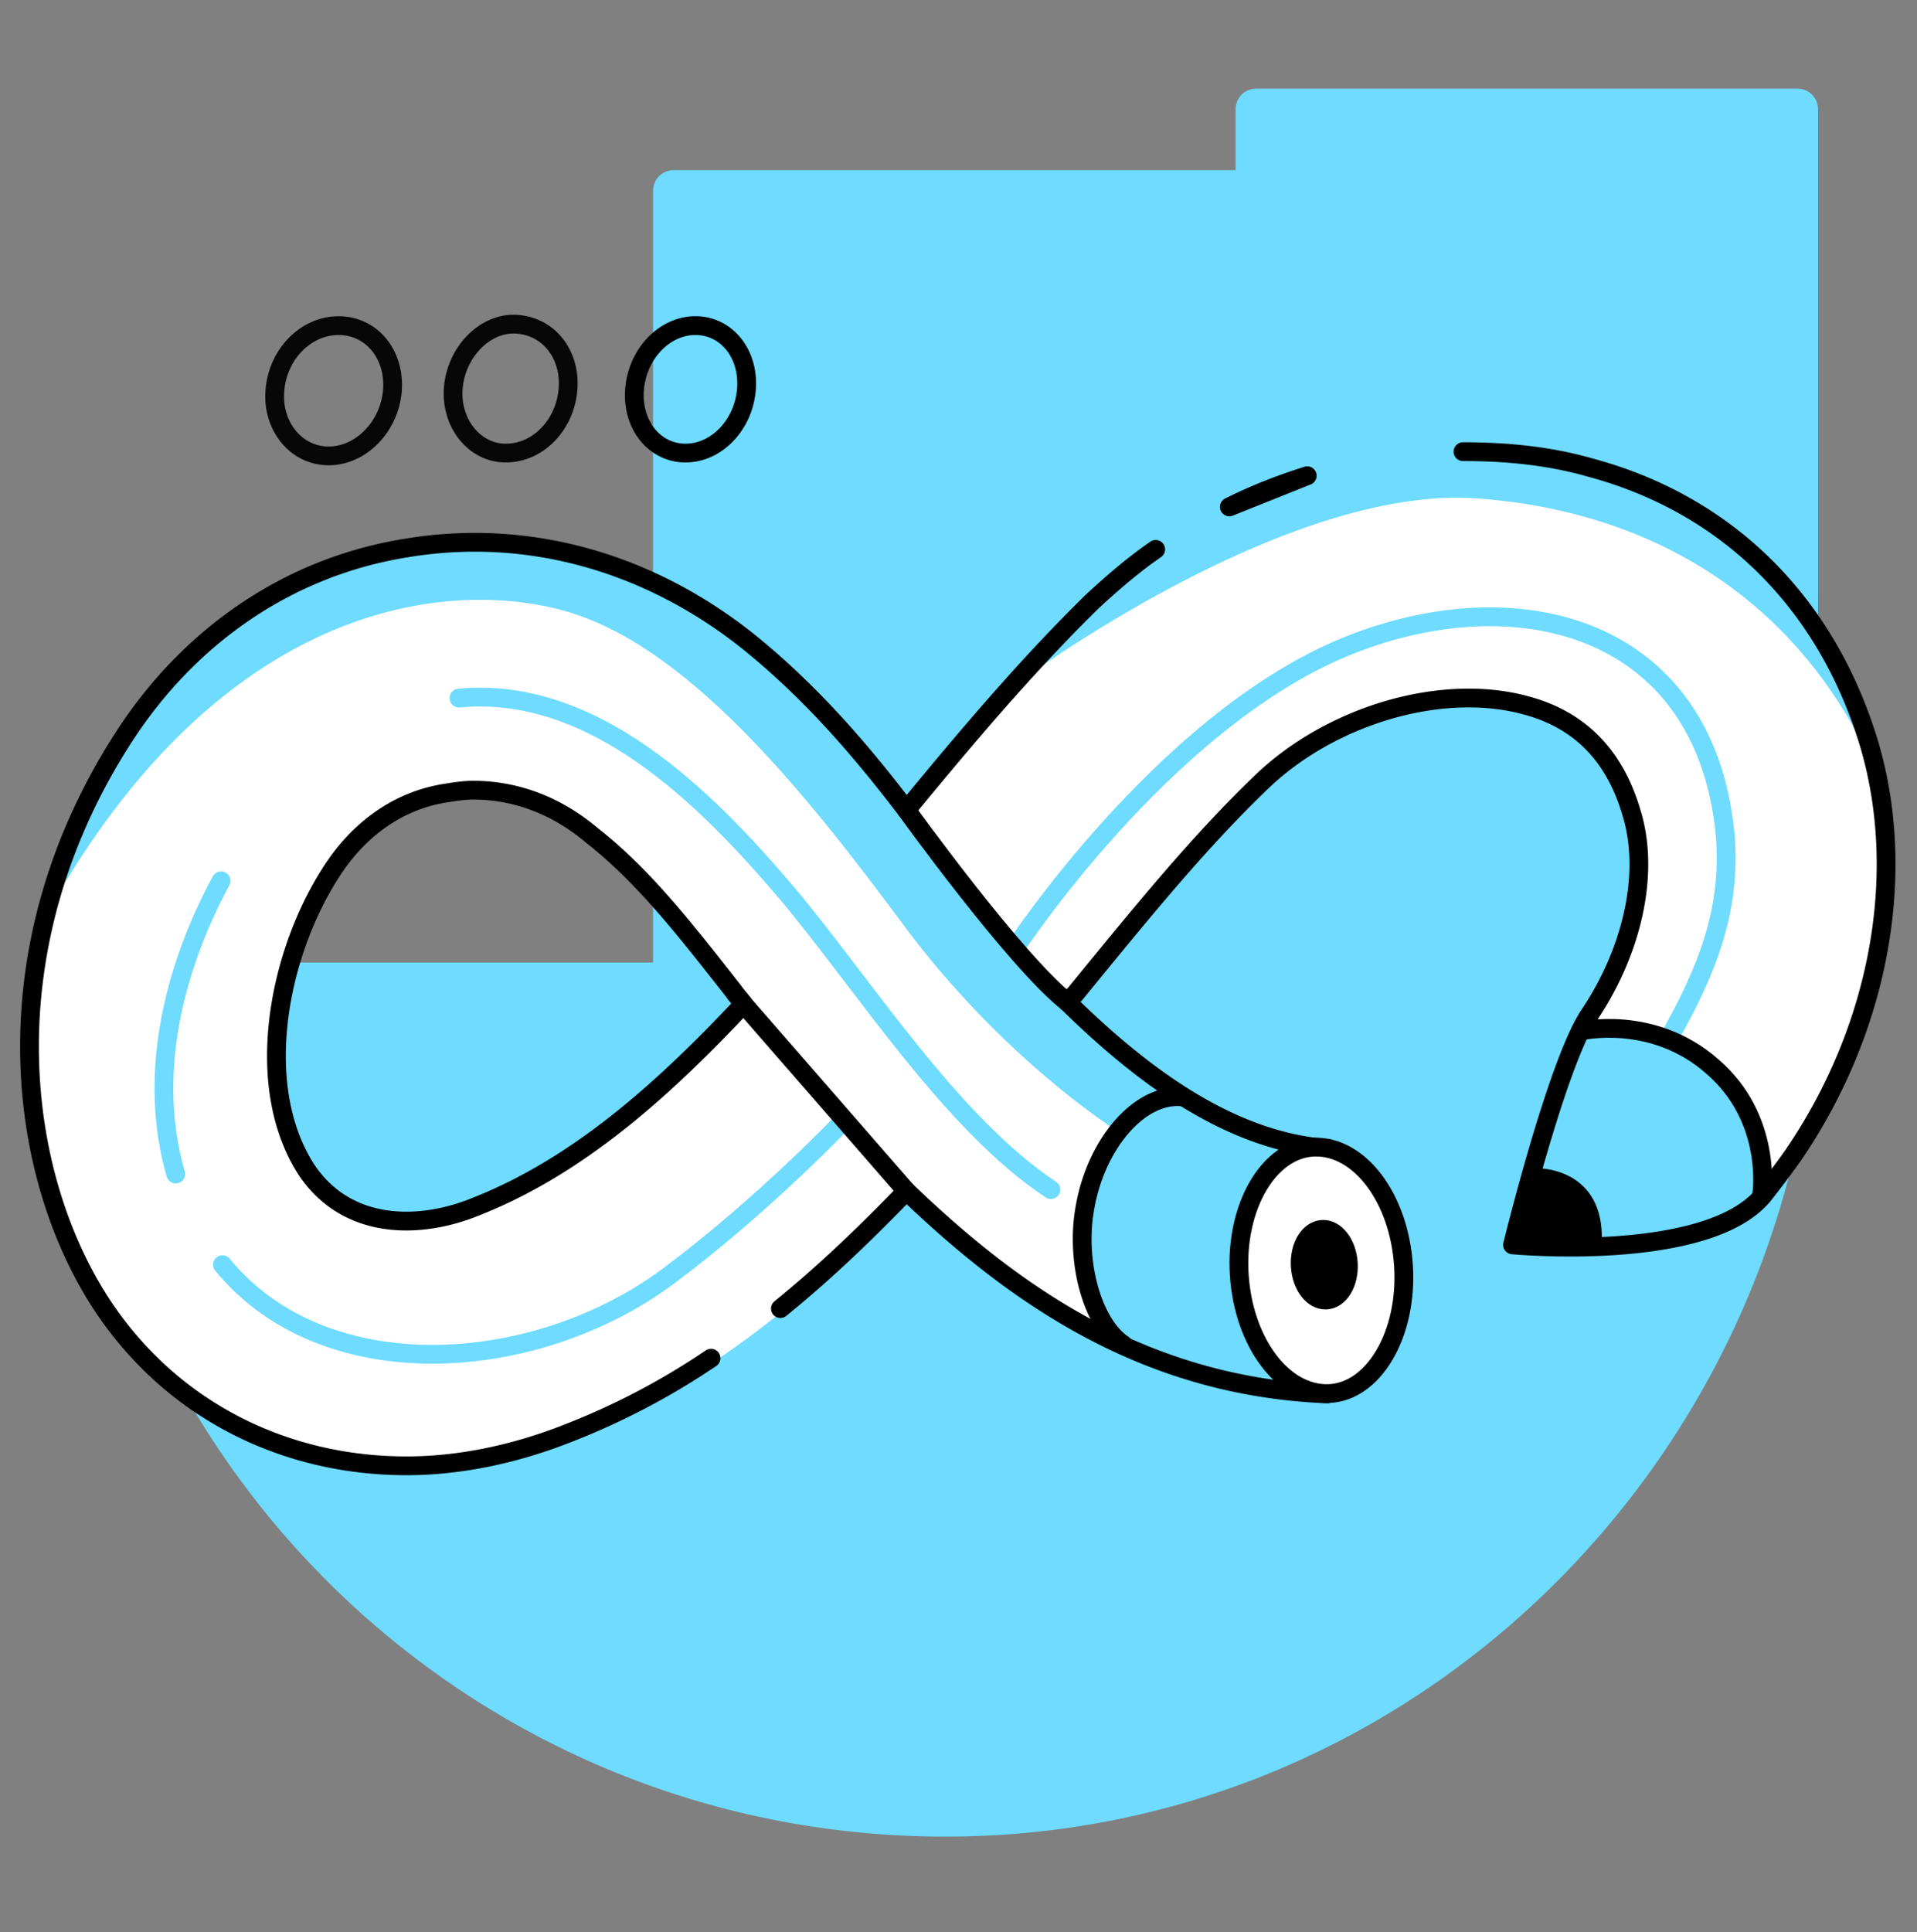 <svg xmlns="http://www.w3.org/2000/svg" width="130" height="131" fill="none"><rect width="100%" height="100%" fill="#808080" stroke="none"/><path fill="#6EDBFF" d="M64.856 124.516c32.544-.41 58.436-27.53 58.436-60.176V7.439c0-.82-.614-1.433-1.433-1.433H85.221c-.819 0-1.433.614-1.433 1.433v4.093h-38.07c-.819 0-1.433.614-1.433 1.433v52.296H6.317c-.819 0-1.535.716-1.433 1.535.717 32.237 27.325 58.129 59.972 57.72"/><path fill="#fff" d="M27.57 99.381c-8.258 0-15.845-3.745-20.55-10.755C1.066 79.695-.855 64.329 8.364 50.02c4.514-7.01 11.332-11.62 19.207-12.868 8.067-1.345 16.23.864 23.048 6.242 4.321 3.457 7.778 7.49 10.851 11.524 4.034-4.898 8.163-9.795 12.58-14.117 3.842-3.745 8.548-6.53 13.637-8.259 2.977-1.056 6.147-1.728 9.316-1.92 3.649-.288 7.394 0 10.851.96 9.412 2.497 16.134 9.22 19.015 18.822 2.593 8.835.672 19.303-5.186 27.85-.672.96-2.017 3.841-2.017 2.689-.192-7.203-3.745-9.507-3.745-9.507s-2.785-.769-8.355-1.825l.384-.768c2.977-4.418 4.13-9.604 2.881-13.637-1.152-3.937-3.553-6.338-7.202-7.298-5.666-1.537-13.157.672-17.862 5.185-4.322 4.13-8.355 9.124-12.677 14.405-.192.192-.288.384-.48.577 5.09 4.993 11.044 9.41 17.67 9.891l-1.248 16.71c-11.14-.865-20.167-6.915-27.37-13.83-6.53 6.915-13.828 12.965-23.047 16.71-3.746 1.153-7.491 1.825-11.044 1.825m4.514-45.807c-.576 0-1.248.096-1.824.192-3.17.48-5.954 2.4-7.875 5.474-3.553 5.57-5.282 14.5-1.537 20.166 2.786 4.034 7.683 3.938 11.428 2.401 6.819-2.689 12.58-7.778 18.15-13.732-.191-.288-.48-.577-.672-.865-3.169-4.033-6.05-7.778-9.603-10.563-2.497-2.113-5.282-3.073-8.067-3.073"/><path fill="#6EDBFF" d="M69.057 46.275s18.054-13.444 31.115-12.484 22.279 7.875 26.889 18.246c0 0-4.994-16.038-16.326-19.879S85.383 30.91 85.383 30.91 71.362 41.28 69.057 46.275M75.683 76.622S68 71.82 61.183 62.6c-6.82-9.22-14.79-19.015-23.049-21.224s-22.471-.096-33.707 18.439c0 0 2.073-13.31 16.037-20.743 12.869-3.842 26.505-2.017 35.34 9.027s12.773 16.421 16.71 19.782 9.027 7.203 9.027 7.203z"/><path fill="#6EDBFF" d="M81.445 75.085s-2.785-1.825-5.378.96-2.977 6.242-2.496 9.507c.48 3.266 1.248 4.802 3.937 5.858S88.5 94.507 88.5 94.507l3.125-16.252s-6.243-1.056-7.683-1.92c-1.344-.961-2.497-1.25-2.497-1.25M106.702 70.763s1.056-.96 3.841-.864 7.971 3.457 8.931 6.915c.864 3.457-.576 5.09-.576 5.09s-4.61 2.112-8.931 2.4c-4.226.288-6.915-.192-6.915-.192s3.65-13.54 3.65-13.349"/><path stroke="#070707" stroke-linecap="round" stroke-linejoin="round" stroke-miterlimit="10" stroke-width="1.273" d="M26.61 26.492c-.191 2.401-2.112 4.418-4.32 4.418-2.21 0-3.842-2.017-3.65-4.418.192-2.497 2.113-4.417 4.322-4.417s3.84 1.92 3.649 4.417M38.519 26.396c-.192 2.401-2.017 4.322-4.226 4.322-2.112 0-3.745-2.017-3.553-4.418.192-2.4 2.113-4.417 4.225-4.321 2.21.096 3.746 2.016 3.554 4.417"/><path stroke="#000" stroke-linecap="round" stroke-linejoin="round" stroke-miterlimit="10" stroke-width="1.273" d="M50.619 26.396c-.192 2.401-2.017 4.322-4.13 4.322s-3.649-1.921-3.457-4.322 2.017-4.321 4.13-4.321 3.649 1.92 3.457 4.321"/><path fill="#000" d="M104.397 79.214s4.418 0 4.226 4.994l-6.242.096z"/><path stroke="#000" stroke-linecap="round" stroke-linejoin="round" stroke-miterlimit="10" stroke-width="1.273" d="M76.164 91.156c-2.017-1.345-3.266-5.508-2.593-9.253.743-4.366 3.732-7.833 6.621-7.534"/><path stroke="#000" stroke-linecap="round" stroke-linejoin="round" stroke-miterlimit="10" stroke-width="1.273" d="M48.218 92.083a49 49 0 0 1-9.7 5.09c-3.649 1.44-7.394 2.208-10.947 2.208-8.259 0-15.846-3.745-20.551-10.755C1.066 79.695-.855 64.329 8.364 50.02c4.514-7.01 11.332-11.62 19.207-12.868 8.067-1.345 16.23.864 23.048 6.242 4.321 3.457 7.778 7.49 10.851 11.524 4.034-4.898 8.163-9.795 12.58-14.117 1.345-1.248 2.786-2.497 4.322-3.553m20.84-6.626c2.976 0 5.857.288 8.546 1.056 9.411 2.497 16.134 9.22 19.015 18.823 2.593 8.835.672 19.302-5.186 27.85a65 65 0 0 1-2.017 2.688c-3.841 4.61-16.998 3.361-16.998 3.361s2.978-12.196 5.186-15.557c2.977-4.418 4.13-9.7 2.881-13.733-1.152-3.937-3.553-6.338-7.202-7.298-5.666-1.537-13.157.672-17.862 5.185-4.322 4.13-8.355 9.124-12.677 14.405-.192.192-.288.385-.48.576 5.09 4.994 11.044 9.412 17.67 9.892L90 94.506c-12.5-.5-21.327-6.84-28.53-13.755-2.688 2.785-5.474 5.474-8.547 7.97m30.443-54.354c1.728-.864 3.457-1.536 5.282-2.113zM32.084 53.574c-.576 0-1.248.096-1.824.192-3.17.48-5.954 2.4-7.875 5.474-3.553 5.57-5.282 14.5-1.537 20.166 2.786 4.034 7.683 3.938 11.428 2.401 6.819-2.689 12.58-7.778 18.15-13.732-.191-.288-.48-.577-.672-.865-3.169-4.033-6.05-7.778-9.603-10.563-2.497-2.113-5.282-3.073-8.067-3.073"/><path stroke="#6EDBFF" stroke-linecap="round" stroke-linejoin="round" stroke-miterlimit="10" stroke-width="1.273" d="M15.087 85.745c6.914 8.45 21.223 7.49 30.25.768C51.771 81.71 57.15 76.045 57.15 76.045M14.99 59.72c-3.264 6.05-4.993 13.252-3.072 19.879M71.266 80.655c-6.819-4.514-12.773-14.02-17.958-20.167-5.474-6.434-13.06-14.02-22.184-13.157"/><path fill="#fff" stroke="#000" stroke-linecap="round" stroke-linejoin="round" stroke-miterlimit="10" stroke-width="1.273" d="M95.178 85.84c.288 4.61-2.017 8.548-5.09 8.644s-5.762-3.458-6.05-8.067c-.288-4.61 2.017-8.547 5.09-8.643s5.762 3.457 6.05 8.067"/><path fill="#000" stroke="#000" stroke-linecap="round" stroke-linejoin="round" stroke-miterlimit="10" stroke-width="1.273" d="M89.947 88.143c.9-.053 1.566-1.169 1.488-2.493s-.87-2.353-1.771-2.3-1.567 1.17-1.488 2.493.87 2.353 1.771 2.3"/><path stroke="#000" stroke-linecap="round" stroke-linejoin="round" stroke-miterlimit="10" stroke-width="1.273" d="m50.427 68.076 11.043 12.68"/><path stroke="#6EDBFF" stroke-linecap="round" stroke-linejoin="round" stroke-miterlimit="10" stroke-width="1.273" d="M68.865 64.233s9.892-15.077 22.088-20.263c11.62-4.897 24.584-1.728 26.025 12.485.48 5.185-1.249 9.41-3.746 13.828"/><path stroke="#000" stroke-linecap="round" stroke-linejoin="round" stroke-miterlimit="10" stroke-width="1.273" d="M107.182 69.9s4.898-1.153 8.931 2.4c4.13 3.553 3.362 8.643 3.362 8.643M61.47 54.916s7.397 10.275 10.95 13.06"/></svg>

